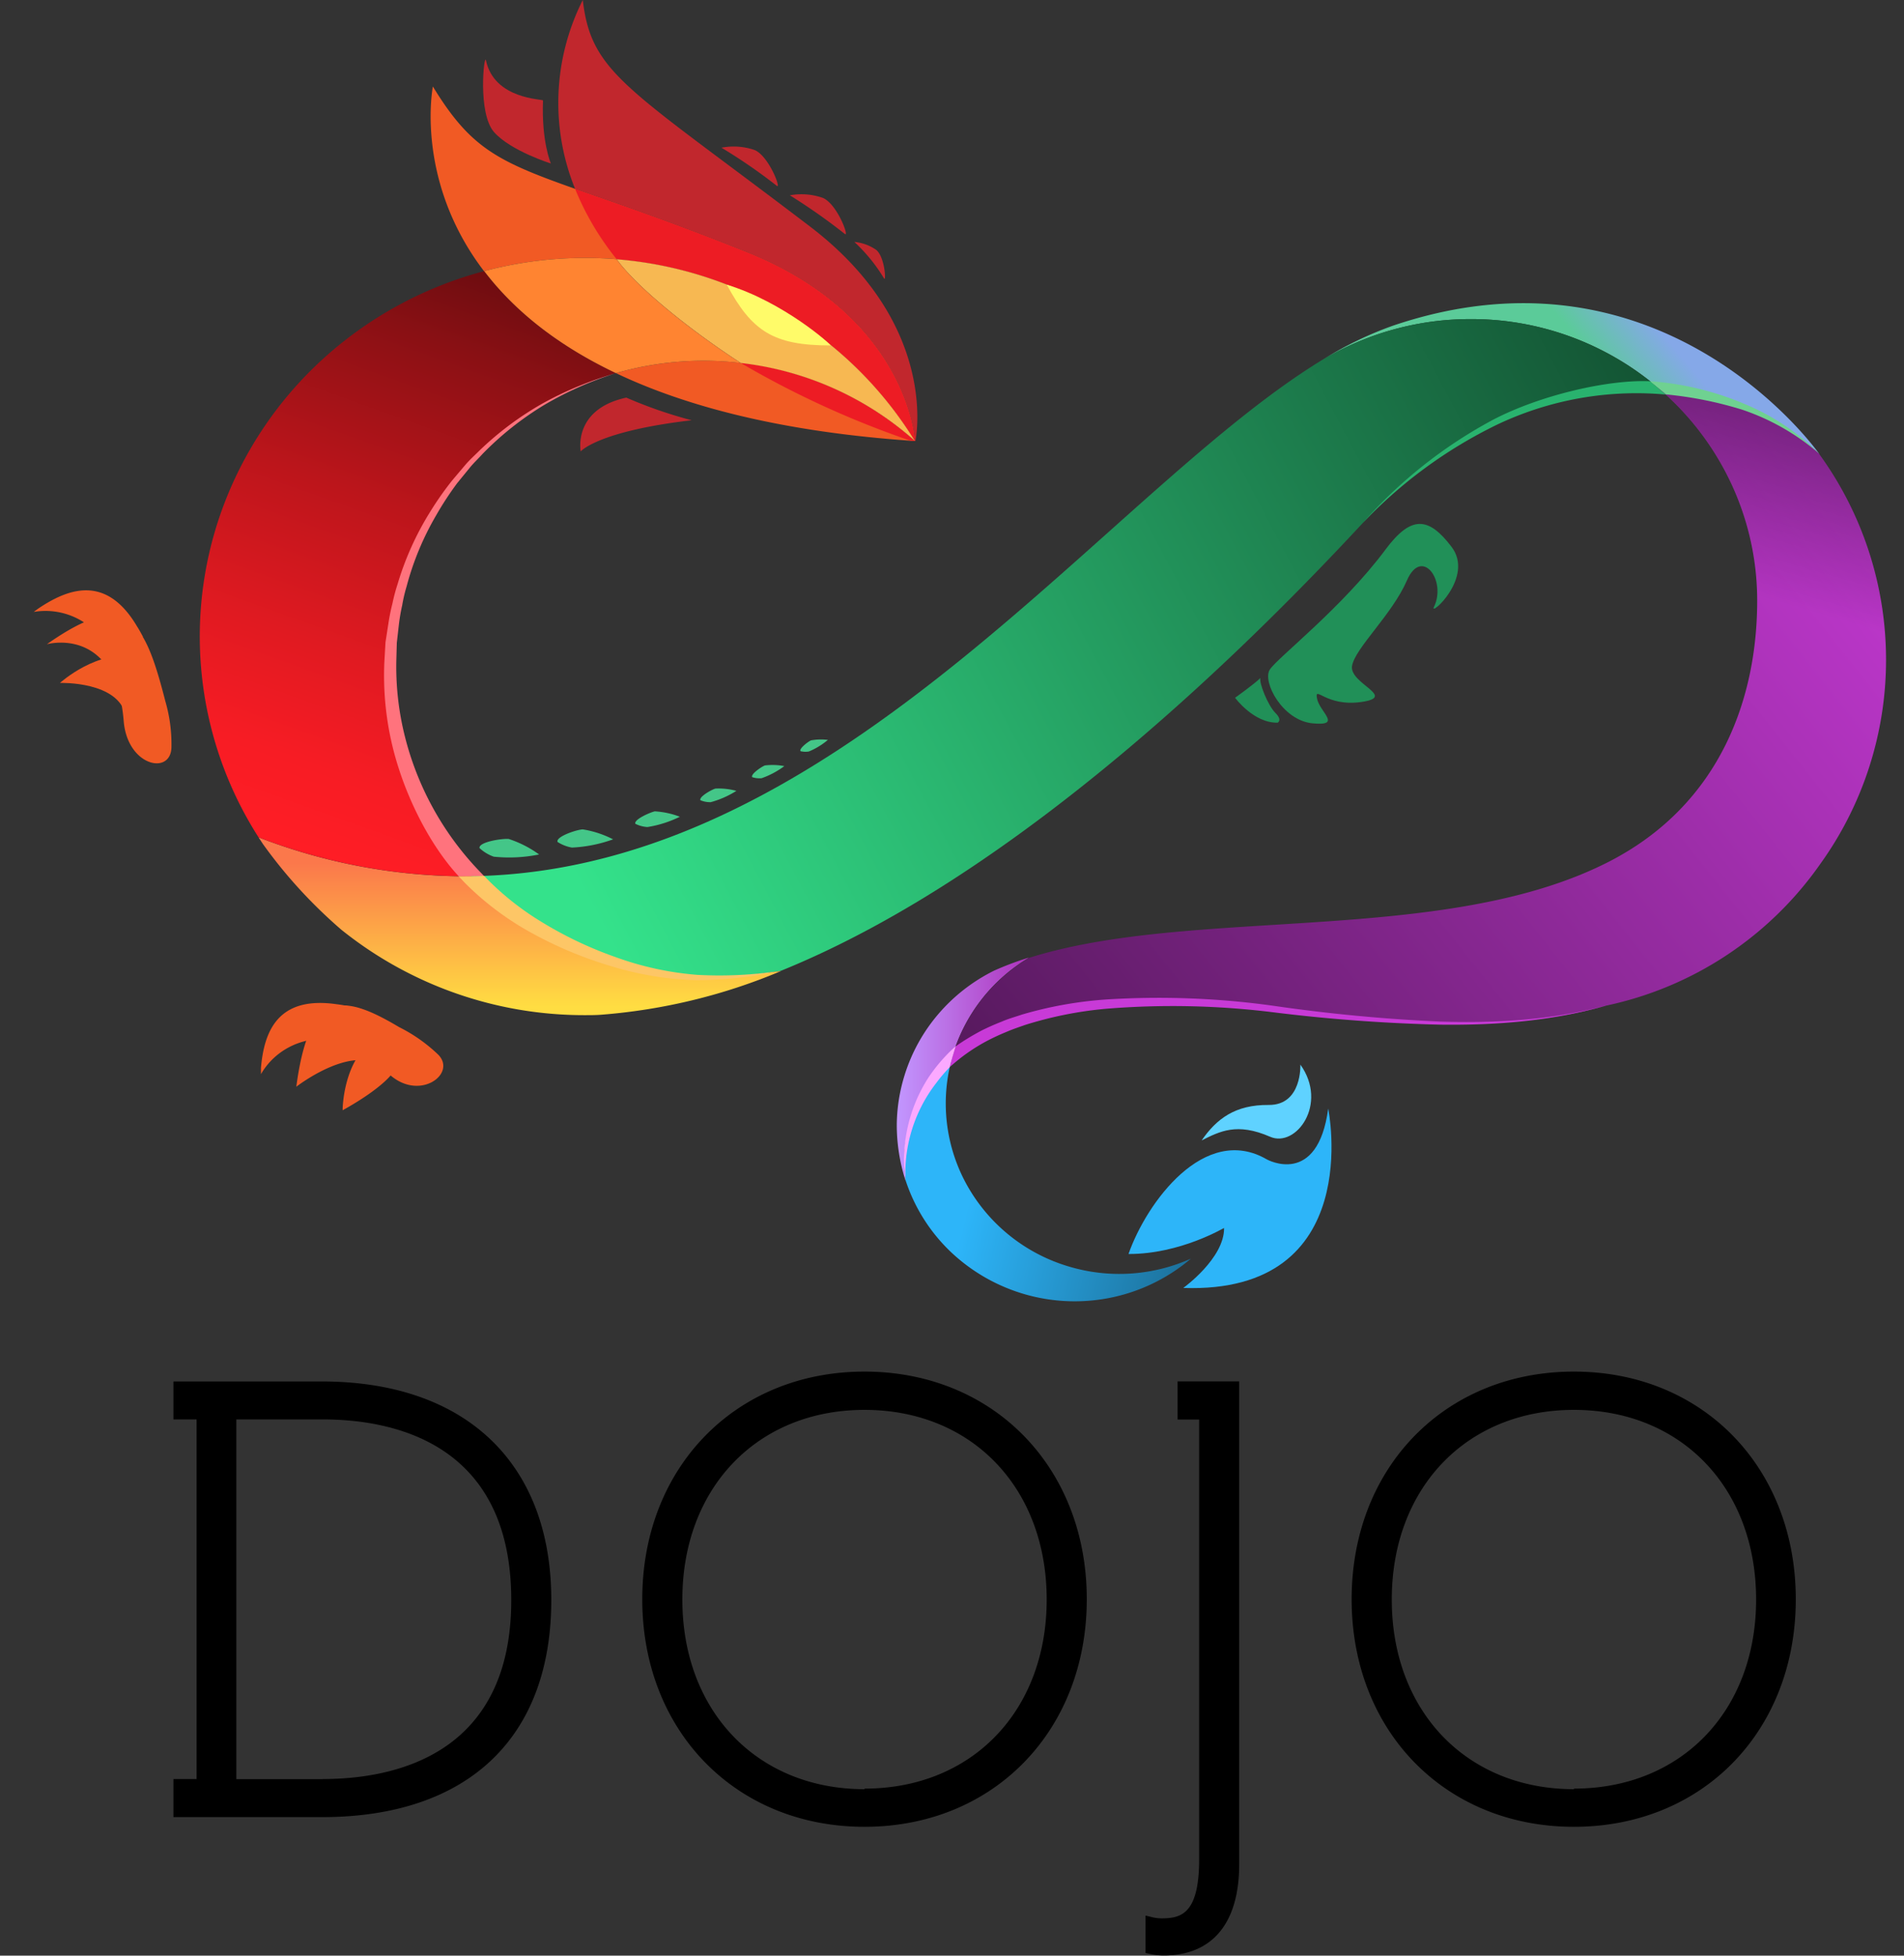<svg width="37" height="38" fill="none" xmlns="http://www.w3.org/2000/svg"><rect width="100%" height="100%" fill="#333333" stroke="none"/><path d="M22.884 27.582h.419v8.539c0 1.065-.346 1.154-.732 1.154a.83.83 0 01-.196-.026l-.114-.028v.727l.072.016c.092.02.186.032.28.032.947 0 1.468-.628 1.468-1.77v-9.385h-1.197v.741zm-16.628-.739H3.37v.737h.45v6.988h-.45v.74h2.885c2.834 0 4.458-1.539 4.458-4.22 0-2.659-1.666-4.245-4.458-4.245zm.014 7.727H4.593v-6.99H6.27c1.369 0 3.665.456 3.665 3.512 0 3.025-2.296 3.476-3.665 3.476v.002zm10.53-7.919c-2.503 0-4.319 1.86-4.319 4.423 0 2.562 1.817 4.422 4.319 4.422s4.319-1.86 4.319-4.422c0-2.563-1.816-4.423-4.32-4.423zm0 8.114c-2.084 0-3.54-1.515-3.54-3.685s1.456-3.685 3.54-3.685 3.54 1.515 3.54 3.685-1.457 3.674-3.54 3.674v.01zm13.786-8.114c-2.503 0-4.32 1.86-4.32 4.423 0 2.562 1.818 4.422 4.32 4.422 2.502 0 4.311-1.859 4.311-4.421 0-2.562-1.81-4.424-4.311-4.424zm0 8.114c-2.085 0-3.54-1.515-3.54-3.685s1.455-3.685 3.54-3.685c2.084 0 3.54 1.515 3.54 3.685s-1.458 3.674-3.54 3.674v.01z" fill="#000"/><path d="M5.024 16.27l.087.132c.438.612.95 1.17 1.522 1.663a7.532 7.532 0 004.735 1.66c.107 0 .216 0 .326-.009 1.2-.095 2.375-.38 3.481-.847-.495.077-.995.122-1.497.133a6.171 6.171 0 01-2.477-.514 6.08 6.08 0 01-2.05-1.461 11.175 11.175 0 01-4.127-.757z" fill="url(#paint0_linear)"/><path d="M11.369 5.012a7.58 7.58 0 013.677.948 7.422 7.422 0 012.728 2.604 6.133 6.133 0 00-2.728-1.402 6.199 6.199 0 00-3.077.088c1.365.65 3.24 1.146 5.813 1.32 0 0-.123-2.409-3.26-3.667-4.379-1.755-5.001-1.406-6.11-3.222 0 0-.36 1.816.994 3.588a7.61 7.61 0 011.963-.257z" fill="#F15A24"/><path d="M14.52 4.903c-1.5-.605-2.556-.955-3.345-1.235.2.493.473.955.81 1.37a7.56 7.56 0 013.326 1.078 7.417 7.417 0 012.463 2.448A6.123 6.123 0 0014.39 7.05a18.098 18.098 0 003.294 1.51l.097.008s-.13-2.408-3.261-3.666z" fill="#ED1C24"/><path d="M17.774 8.569h.016c.048-.262.341-2.342-2.042-4.162C12.19 1.695 11.492 1.439 11.325 0a4.44 4.44 0 00-.15 3.668c.788.278 1.848.633 3.345 1.235 3.13 1.258 3.262 3.667 3.262 3.667l-.008-.002z" fill="#C1272D"/><path d="M28.582 6.2a5.6 5.6 0 013.638 1.332c1.28.076 2.39.574 3.133 1.288 0 0-2.992-4.273-8.269-2.497a6.924 6.924 0 00-1.354.65 5.616 5.616 0 012.852-.773z" fill="url(#paint1_linear)"/><path d="M28.583 6.2a5.616 5.616 0 00-2.848.77l.152-.091c-4.263 2.468-9.485 10.05-16.73 10.146a6.079 6.079 0 002.047 1.458c.779.34 1.621.515 2.473.514a11.316 11.316 0 001.497-.133c4.712-1.909 9.239-6.474 11.294-8.686 1.9-2.053 3.994-2.75 5.751-2.645A5.6 5.6 0 0028.583 6.2z" fill="url(#paint2_linear)"/><path d="M17.577 20.897a3.337 3.337 0 00-.15.95c-.001.37.056.737.169 1.09a2.64 2.64 0 01.146-1.306c.158-.417.419-.789.759-1.082l.023-.082a3.307 3.307 0 011.467-1.856h-.013c-.224.07-.443.153-.657.248a3.429 3.429 0 00-1.085.843c-.3.35-.524.757-.659 1.195z" fill="url(#paint3_linear)"/><path d="M36.651 12.822a6.79 6.79 0 00-1.308-4.01c-.739-.707-1.848-1.203-3.124-1.278a5.465 5.465 0 011.424 1.863c.333.714.505 1.49.504 2.276 0 1.837-.679 3.936-2.875 5.067-3.203 1.645-8.107.863-11.293 1.878h.014a3.308 3.308 0 00-1.49 1.929c.933-.803 2.774-1.383 6.364-.928 2.564.325 4.601.413 6.35-.08a6.794 6.794 0 004.157-2.753 6.788 6.788 0 001.277-3.964z" fill="url(#paint4_linear)"/><path opacity=".49" d="M36.651 12.822a6.79 6.79 0 00-1.308-4.01c-.739-.707-1.848-1.203-3.124-1.278a5.465 5.465 0 011.424 1.863c.333.714.505 1.49.504 2.276 0 1.837-.679 3.936-2.875 5.067-3.203 1.645-8.107.863-11.293 1.878h.014a3.308 3.308 0 00-1.49 1.929c.933-.803 2.774-1.383 6.364-.928 2.564.325 4.601.413 6.35-.08a6.794 6.794 0 004.157-2.753 6.788 6.788 0 001.277-3.964z" fill="url(#paint5_linear)"/><path d="M20.76 24.606a3.357 3.357 0 01-1.971-1.582 3.26 3.26 0 01-.283-2.485v.013a2.68 2.68 0 00-.76 1.08 2.64 2.64 0 00-.147 1.305 3.37 3.37 0 00.894 1.404 3.502 3.502 0 003.147.862 3.472 3.472 0 001.503-.747 3.409 3.409 0 01-2.383.15z" fill="url(#paint6_linear)"/><path d="M21.93 24.366c.35-1 1.479-2.543 2.69-1.837 0 0 .985.545 1.191-.989 0 0 .74 3.607-2.817 3.486 0 0 .8-.575.793-1.165-.001-.006-.847.508-1.856.505z" fill="#2DB5F9"/><path d="M23.35 22.16c.353-.176.686-.354 1.332-.072.502.22 1.134-.637.588-1.402 0 0 .036.79-.616.784-.651-.006-1.014.27-1.303.69z" fill="#5FD2FF"/><path d="M26.923 10.68c-.851 1.14-2.094 2.095-2.247 2.33-.152.235.247.99.832 1.045.585.055.134-.219.085-.484-.05-.265.174.17.868.068.695-.102-.246-.356-.187-.701.06-.346.781-1 1.067-1.66.286-.658.775 0 .525.515-.099.205.793-.574.342-1.167-.45-.593-.788-.613-1.285.053zm-2.429 2.494c-.123.12-.493.384-.493.384s.361.494.827.484c0 0 .1-.047-.045-.191-.144-.144-.322-.59-.289-.677z" fill="#219058"/><path d="M11.969 7.25c-1.216-.578-2.022-1.276-2.56-1.982A7.522 7.522 0 006.37 6.89a7.355 7.355 0 00-1.972 2.793 7.24 7.24 0 00.626 6.586 11.18 11.18 0 004.126.757 5.961 5.961 0 01-1.416-2.657 5.896 5.896 0 01.071-2.998 5.972 5.972 0 011.54-2.59 6.12 6.12 0 012.623-1.532z" fill="url(#paint7_linear)"/><path d="M11.985 5.038c.332.47 1.287 1.284 2.41 2.015a6.125 6.125 0 013.38 1.51 7.418 7.418 0 00-2.464-2.447 7.57 7.57 0 00-3.326-1.078z" fill="#F7B852"/><path d="M11.985 5.037a7.61 7.61 0 00-2.575.231c.537.705 1.343 1.404 2.559 1.982a6.149 6.149 0 012.424-.198c-1.124-.73-2.077-1.544-2.409-2.015z" fill="#FF8431"/><path d="M16.136 6.712c.04 0-.914-.848-2.012-1.18.486.901.9 1.18 2.012 1.18z" fill="#FFFB69"/><path d="M14.02 2.87c.374.225.734.473 1.077.742.087.063-.154-.575-.43-.696a1.252 1.252 0 00-.647-.046zm1.329.925c.37.23.728.482 1.07.752.088.062-.148-.576-.424-.7a1.252 1.252 0 00-.646-.052zm1.253.906c.226.209.421.448.578.711.044.062.012-.419-.151-.555a.879.879 0 00-.427-.156z" fill="#C1272D"/><path d="M10.834 16.358c-.033-.105.387-.242.493-.242.205.033.403.098.587.193a2.728 2.728 0 01-.8.16.747.747 0 01-.28-.11zm1.513-.351c-.036-.082.288-.223.378-.242.167.01.331.045.486.105a2.193 2.193 0 01-.63.2.6.6 0 01-.234-.063zm1.265-.457c-.037-.064.217-.208.29-.227.137-.007.275.008.408.044a1.806 1.806 0 01-.5.22.5.5 0 01-.198-.037zm1.006-.449c-.038-.056.184-.206.247-.228.125-.015.252-.011.377.013a1.67 1.67 0 01-.441.235.454.454 0 01-.183-.02zm.939-.505c-.036-.047.149-.188.203-.21.108-.02.219-.023.328-.009-.111.093-.236.17-.37.225a.396.396 0 01-.161-.006zm-6.239 1.883c-.018-.122.45-.19.569-.177.211.069.41.17.589.301-.29.059-.587.073-.881.043a.79.79 0 01-.277-.168z" fill="#44C688"/><path d="M9.605 2.572c.327.363 1.1.605 1.1.605s-.184-.422-.153-1.225c0-.03-.947-.015-1.109-.78-.033-.152-.169 1.033.162 1.4z" fill="#C1272D"/><path d="M6.384 20.2a.878.878 0 01.37-.629l.03-.017a2.368 2.368 0 00-.234-.04c-1.129-.166-1.415.495-1.479 1.236v.122c.129-.224.32-.406.55-.526.23-.12.49-.174.75-.154l.013.009z" fill="#F15A24"/><path d="M7.76 19.96c-1.122-.67-1.752-.719-2.002 1.156 0 0 1.18-.918 1.738-.311.606.66 1.43.052.998-.333a3.09 3.09 0 00-.735-.513z" fill="#F15A24"/><path d="M7.294 20.176c-.637.417-.636 1.397-.636 1.397s1.16-.618 1.07-1.003a.472.472 0 00-.149-.27.487.487 0 00-.285-.124zm-5.288-7.703a.914.914 0 01.74-.11l.033.014a2.262 2.262 0 00-.116-.206c-.574-.969-1.277-.775-1.903-.357-.036.024-.07.05-.104.076a1.371 1.371 0 011.355.571l-.005.012z" fill="#F15A24"/><path d="M3.213 13.625c-.407-1.59-.739-2.205-2.302-1.107 0 0 1.34-.377 1.493 1.495.073.885.938 1.063.928.484a2.992 2.992 0 00-.119-.872z" fill="#F15A24"/><path d="M2.643 12.774c-.739-.173-1.478.496-1.478.496s1.143-.04 1.281.643c.084.386.197-1.139.197-1.139z" fill="#F15A24"/><path d="M26.468 10.178a9.098 9.098 0 012.55-2.024c.93-.484 2.251-.783 3.048-.746l.306.258-.16-.012a6.31 6.31 0 00-3.138.606 9.053 9.053 0 00-2.607 1.918z" fill="#29B36E"/><path d="M32.18 7.417c.594.054 1.176.2 1.724.433a4.521 4.521 0 011.453.969 4.474 4.474 0 00-1.497-.857c-.483-.15-.98-.25-1.484-.298l-.312-.256.116.009z" fill="#6FD191"/><path d="M18.573 20.33c.163-.115.334-.218.51-.31.125-.062.252-.118.381-.168.124-.055.262-.093.392-.137a7.628 7.628 0 011.621-.293c1.091-.07 2.186-.03 3.268.121 1.074.156 2.156.259 3.24.307 1.083.034 2.178-.03 3.229-.313-1.045.302-2.143.387-3.23.373a32.65 32.65 0 01-3.253-.242 15.877 15.877 0 00-3.237-.067 7.428 7.428 0 00-1.572.314c-.124.044-.247.084-.37.138-.122.05-.242.105-.359.166a3.527 3.527 0 00-.646.436l-.088.075c.029-.136.066-.27.114-.4z" fill="#C83AD7"/><path d="M12.17 7.726c-1.046.228-.885 1.045-.885 1.045s.331-.393 2.156-.605a8.719 8.719 0 01-1.27-.44z" fill="#C1272D"/><path d="M17.596 22.937a2.61 2.61 0 01-.014-.686 2.973 2.973 0 01.458-1.31c.132-.198.286-.381.459-.546l.075-.068s-.104.325-.116.406a3.137 3.137 0 00-.266.313 2.865 2.865 0 00-.596 1.891z" fill="#FBA9FF"/><path d="M8.914 17.027c-.595-.643-1.097-1.667-1.31-2.625a5.86 5.86 0 01-.135-1.536l.022-.385.059-.382c.02-.127.045-.253.077-.377.026-.126.059-.25.099-.372a5.74 5.74 0 01.63-1.4c.134-.217.28-.426.44-.626l.246-.29c.083-.098.18-.184.27-.274a6.09 6.09 0 011.231-.92 6.671 6.671 0 011.42-.586 6.595 6.595 0 00-1.391.617 6.04 6.04 0 00-1.19.944c-.084.094-.178.18-.257.278l-.239.293a6.25 6.25 0 00-.412.63 5.552 5.552 0 00-.573 1.38 2.99 2.99 0 00-.085.363c-.027.12-.048.241-.063.363l-.042.37-.01.371c-.008.496.05.99.173 1.47a5.828 5.828 0 001.42 2.571l.11.115s-.4.014-.49.008z" fill="#FF737D"/><path d="M15.174 18.863a7.893 7.893 0 01-1.636.183 6.212 6.212 0 01-1.636-.265 7.764 7.764 0 01-1.536-.634 5.686 5.686 0 01-1.338-.998l-.115-.121s.392 0 .493-.01c.329.343.701.642 1.109.89.457.281.944.513 1.452.691.509.185 1.04.3 1.58.343.544.03 1.089.003 1.627-.079z" fill="#FDC666"/><defs><linearGradient id="paint0_linear" x1="10.1" y1="19.563" x2="10.1" y2="16.771" gradientUnits="userSpaceOnUse"><stop stop-color="#FFDD42"/><stop offset="1" stop-color="#FB784B"/></linearGradient><linearGradient id="paint1_linear" x1="31.257" y1="7.319" x2="32.289" y2="6.454" gradientUnits="userSpaceOnUse"><stop stop-color="#5BCB99"/><stop offset="1" stop-color="#85A8E8"/></linearGradient><linearGradient id="paint2_linear" x1="11.43" y1="17.549" x2="43.835" y2=".444" gradientUnits="userSpaceOnUse"><stop stop-color="#34E28B"/><stop offset="1"/></linearGradient><linearGradient id="paint3_linear" x1="17.427" y1="20.775" x2="19.994" y2="20.775" gradientUnits="userSpaceOnUse"><stop stop-color="#C297FF"/><stop offset="1" stop-color="#AE31BB"/></linearGradient><linearGradient id="paint4_linear" x1="6.962" y1="32.931" x2="38.999" y2="7.514" gradientUnits="userSpaceOnUse"><stop/><stop offset="1" stop-color="#D23DE2"/></linearGradient><linearGradient id="paint5_linear" x1="30.975" y1="5.913" x2="29.701" y2="10.284" gradientUnits="userSpaceOnUse"><stop/><stop offset="1" stop-opacity="0"/></linearGradient><linearGradient id="paint6_linear" x1="18.959" y1="22.785" x2="28.172" y2="25.054" gradientUnits="userSpaceOnUse"><stop stop-color="#2DB5F9"/><stop offset="1" stop-color="#092432"/></linearGradient><linearGradient id="paint7_linear" x1="11.745" y1="-.063" x2="5.829" y2="16.471" gradientUnits="userSpaceOnUse"><stop/><stop offset=".21" stop-color="#48080A"/><stop offset=".42" stop-color="#891014"/><stop offset=".61" stop-color="#BC151B"/><stop offset=".78" stop-color="#E01A21"/><stop offset=".91" stop-color="#F71C24"/><stop offset="1" stop-color="#FF1D25"/></linearGradient></defs></svg>